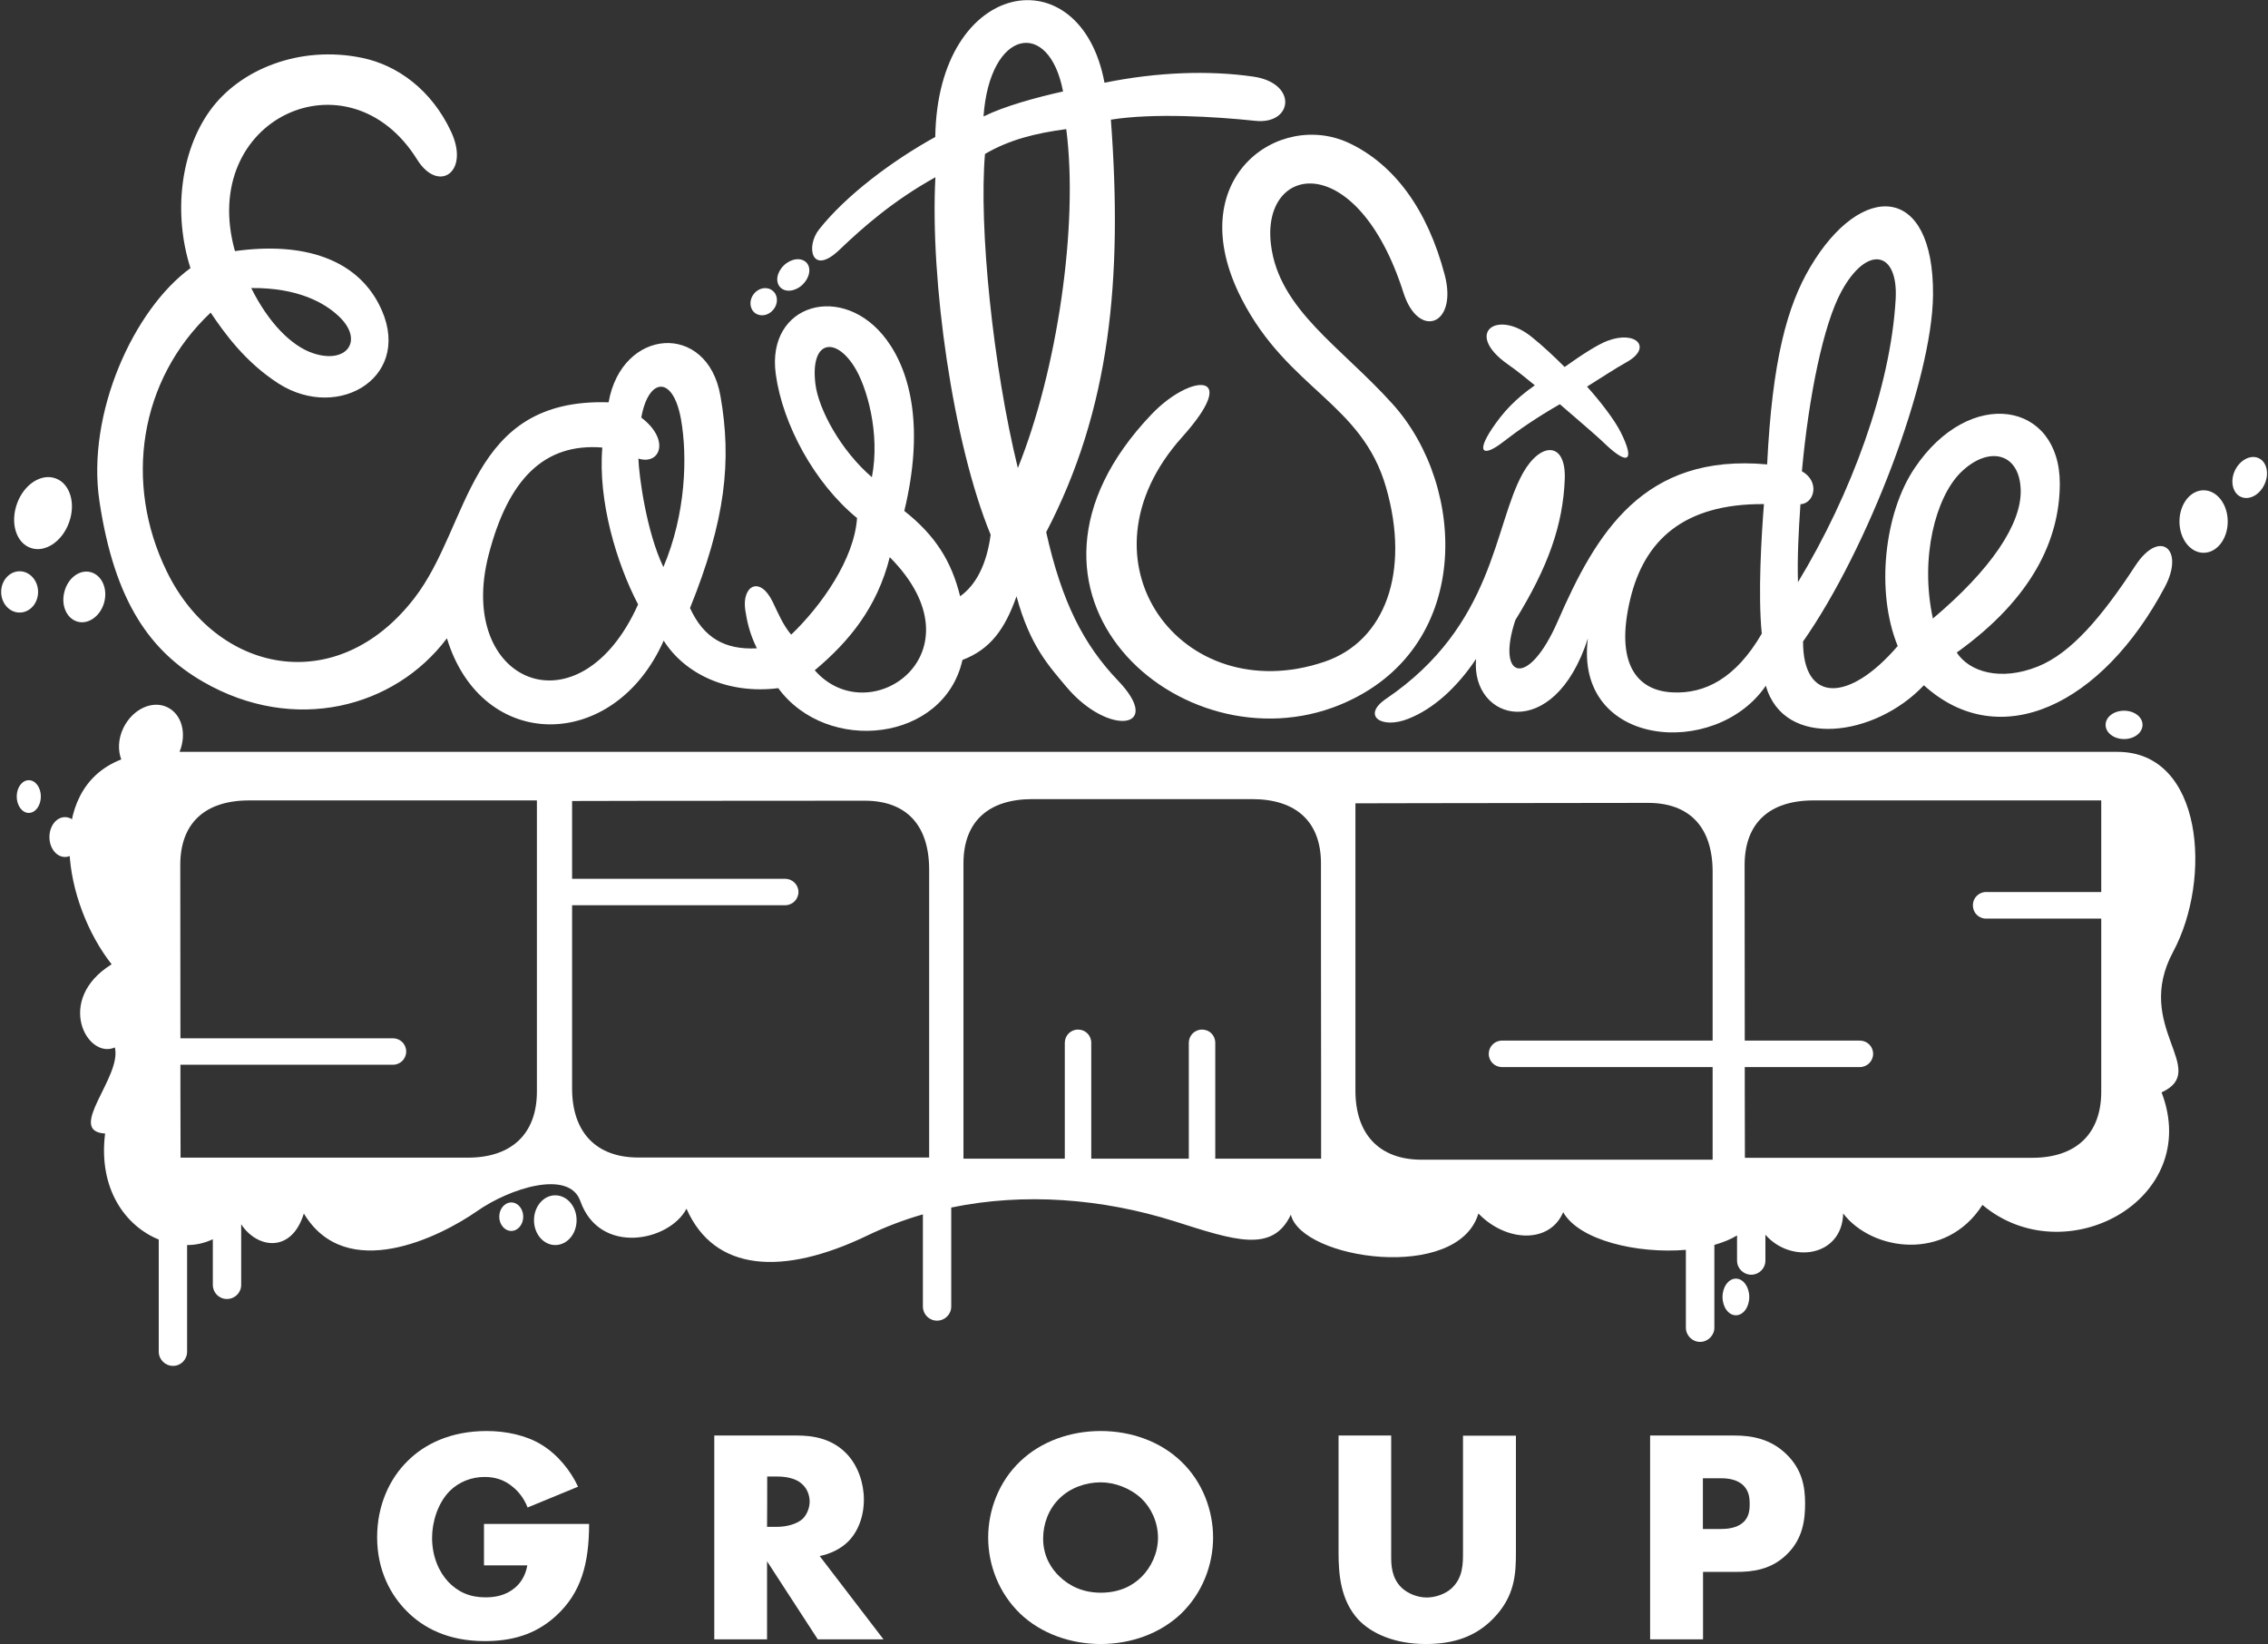 <svg version="1.2" xmlns="http://www.w3.org/2000/svg" viewBox="0 0 1560 1131" width="1560" height="1131">
	<rect x="0" y="0" width="1560" height="1131" fill="#333333" stroke="none"/>
	<title>ESGG-Platinum-svg</title>
	<style>
		.s0 { fill: #ffffff } 
	</style>
	<g id="Layer">
		<path id="Layer" fill-rule="evenodd" class="s0" d="m863.4 83.1c-27.5-2.9-69.9-5.5-99.3-0.8 8.2 109.9-0.5 199.4-44.5 283.7 10.8 48.3 25.8 77.4 49.4 102.1 32.1 33.5-6.6 38.7-35.5 4.3-11.7-14-25.1-28.1-34.3-62.3-8.1 23-18.3 36.6-37.2 43.8-12.6 56.4-93 65.2-126.7 19.4-34.7 4.3-64.1-9.6-78.8-32.7-34 76.8-125 77.3-149.1-1.6-36 47.9-105.1 66-167.7 29.9-35.8-20.7-60.8-54.3-71.3-124.1-9.1-60.7 23.8-132.2 62.6-160.4-11.9-37.3-7-80 13.4-108.3 20.4-28.4 61.8-45.2 104.7-36.3 24.2 5 47.7 21.9 61.2 50.8 13 28-8.8 42.5-23.4 19.1-47.1-75.6-150.9-28.3-125.3 63 48.3-6.7 83.2 6.2 98.9 36.3 25.6 48.9-26.8 81.6-68.9 54.8-23-14.8-37.3-34.8-46.7-48.8-49.2 46.3-59.9 117.2-30.2 178 34.1 70.1 116.9 87.6 170.3 18.4 39-50.5 36.7-137.8 133.6-134.7 9.1-51.5 67.9-55.5 76.9-4.6 8 45.1 3.4 86-20.9 146.1 9.5 20.6 24 28.8 46 27.7-5.2-10.6-6.8-18.8-8-26.4-2.4-16.6 10-23.9 18.9-5.5 3.7 7.6 7 15.8 12.7 22.5 21-20.1 43.4-52.1 45.3-80.2-29-23.7-51.1-64-55.9-98.9-6.8-49 46.8-63.7 76.3-23.6 16.8 22.8 25.7 61.3 12.1 117.6 21.4 16.9 32.5 34.7 38.4 58.7 10.7-7.6 18.2-21.5 21-42.3-25.9-62.8-41.8-175.1-38-245.9-29 16.1-49.8 34.4-66 49.9-19.4 18.5-23.2-2.4-14.1-13.9 18.5-23.5 50.6-47.5 80-63.7 1.6-109.4 100-125.5 116.4-37.3 36.4-7.4 72-8.6 102.4-4.2 30.8 4.5 27.2 33.2 1.3 30.4zm-690.6 115c11.7 23.6 27.5 39.9 42.7 44.9 23.4 7.7 35.1-9.2 17.3-25.7-9.6-9-27.9-19.5-60-19.2zm266.1 217.6c-14.7-28.1-27.7-70.9-24.6-107.9-39.9-3.2-64.7 21.6-78.2 73.8-22.8 88.1 62.4 124.2 102.8 34.1zm29.5-127.4c-5.5-30.5-22.4-28.7-27.3-1.1 20 15.2 13.1 32.9-2 28.2 0.4 11.8 5.5 50.3 17.2 74.6 15.4-36.2 16.7-75.9 12.1-101.7zm131.3 39.9c5.9-30-3.5-62.5-12.1-76-13.2-21-30.5-18.1-26.7 12.2 2.2 17 17.1 45.1 38.8 63.8zm12.3 55c-8.6 34.4-27.9 58-51.6 77.8 37.8 43.2 116.9-12.1 51.6-77.8zm64.5-303.1c14.4-7.1 35.9-13 54.7-17.2-9.6-50.5-50.5-43-54.7 17.2zm56.9 8.7c-21.1 2.8-39.2 7.3-55.9 17.1-4.3 50.2 5.5 146.1 22.6 216 26.9-66.6 41.9-166.5 33.3-233.1z"/>
		<path id="Layer" class="s0" d="m965.3 201.2c-31.7-99.3-97.9-88.9-91.1-33 5.4 44.8 48.4 70.4 83.8 109.8 51.2 56.9 55.5 169.1-36.5 206.8-108.9 44.5-247-76.8-129.3-200 26.6-27.8 62.1-30.2 21 15.7-76.7 85.3-0.5 188 97.9 154.6 41.7-14.2 59-61.7 42.3-119.8-16.6-58.2-67.4-67.4-99.4-129.8-42.4-82.7 25.9-130.4 74.6-106.8 30.4 14.7 53.2 45.1 65.1 90.3 9.2 34.7-18.1 44.7-28.4 12.2z"/>
		<path id="Layer" fill-rule="evenodd" class="s0" d="m1489.1 403.6c-43.3 81.6-113.7 115-165.8 67.7-33.4 35.5-96.3 44.2-108.7 0.3-34.4 50.6-132 42.7-122.4-32.5-23.6 73.1-80.8 56.7-76.9 14.1-13.2 19.7-29.3 34.3-46.5 41.1-18.6 7.5-32.5-2.1-15.4-13.7 74.6-50.6 73.9-119 94.1-155.2 12.2-21.7 29.7-21.8 28.8 4-1.2 31.6-11.4 60.5-34 97.1-13.4 40.4 8.7 47.8 29.2 0.7 26.3-60.3 58.7-115.6 144-107.8 3.5-71.4 13.7-108.9 29.7-135.8 35-59.2 85-57.5 84.4 19.2-0.5 59-45.2 175.4-89.4 238.4-0.1 42.3 31.5 42.3 65.1 3.1-15.3-37.4-9.2-91.5 11.6-122.3 38-56.6 100-45.8 99.9 10.7-0.1 37.8-18.3 78.4-70.9 116.1 8.7 13.3 30.1 19.9 55.8 9.6 22.9-9.2 44.1-34.2 67.1-69.4 16.7-25.5 34.1-11.4 20.3 14.6zm-249.7-79.5c12.6 7.1 8.6 22.2-1 22.7-1.3 19.4-2.2 36-1.7 53.6 36.5-60.2 63.8-133.9 67.2-194.8 1.8-33.1-19.7-37.4-37.2-5.4-12.5 22.7-22.6 72.4-27.3 123.9zm-26.1 22.6c-55.5-0.4-82.4 25.2-92 65.5-10.5 43.9 4.4 62.9 29.2 64 22.1 1.1 43.4-9.6 61.3-40.4-2.7-27.3-0.2-67.5 1.5-89.1zm116.2 78.7c39.8-33.5 61.1-65 60.4-88.5-0.8-26-22.5-30.5-41.4-11.8-17 17-28.1 58.2-19 100.3z"/>
		<path id="Layer" class="s0" d="m1118.8 249.1c-8.3 4.6-16.4 10.1-27.2 16.8 9.3 10.3 19.1 23.1 23.3 31.6 9.5 19.1 5.5 23.4-10.9 7.8-7-6.8-20.6-18.1-31.1-27.3-15.7 9-28.8 18-39.2 26.1-12.6 9.8-19.1 8.2-7.3-9.5 7.5-11.1 15.6-20 29.3-29.6-7-5.7-11.8-9.7-18.4-14.3-30.9-21.7-7.4-38.5 16.7-18.6 7.4 6 14.9 13 22.2 20.3 12.2-8.7 23.2-15.7 29.5-18 19.6-7.4 31.2 4.6 13.1 14.7z"/>
		<path id="Layer" fill-rule="evenodd" class="s0" d="m375.9 532.2h11.6v218.5c0 38.8-25.8 63.8-65.7 63.8h-206.9v-0.1h-9c0-5.3 0-32.1-0.1-65.6 0-55.6-0.1-129.6-0.1-153.9 0-38.6 25.2-62.7 65.7-62.7l204.5 0.1zm-6.6 218.5v-200.2h-197.9c-30.6 0-47.4 15.8-47.4 44.4 0 19.5 0 70.9 0.1 119.2h146.2c5 0 9.1 4 9.1 9.1 0 5.1-4.1 9.1-9.1 9.1h-146.2c0 5.6 0 11.2 0 16.5 0 18.8 0.1 35.5 0.1 47.4h197.6c30.2 0 47.5-16.5 47.5-45.5z"/>
		<path id="Layer" fill-rule="evenodd" class="s0" d="m657.4 802.7v11.7h-218.4c-38.8 0-63.8-25.8-63.8-65.8v-206.9h0.1v-9c5.3 0 32.2 0 65.7-0.1 55.6-0.1 129.6-0.2 153.8-0.2 38.7 0 62.7 25.2 62.7 65.7-0.1 0-0.1 204.6-0.1 204.6zm-218.4-6.6h200.1v-198c0-30.6-15.7-47.4-44.3-47.4-24.3 0-98.2 0.1-153.8 0.1-18.8 0-35.5 0.1-47.5 0.1v53.5h146.5c5.1 0 9.2 4.1 9.2 9.1 0 5-4.1 9.1-9.2 9.1h-146.5v126c0 30.2 16.6 47.5 45.5 47.5z"/>
		<path id="Layer" fill-rule="evenodd" class="s0" d="m1196.2 804.2h-0.1v11.8h-218.4c-38.7 0-63.8-25.9-63.8-65.8v-207h0.1v-9c5.3 0 32.2 0 65.7-0.1 55.6 0 129.6-0.1 153.9-0.1 38.6 0 62.6 25.1 62.6 65.6zm-218.4-6.6h200.2v-63.7h-144.9c-5 0-9.1-4-9.1-9.1 0-5 4-9.1 9.1-9.1h144.9v-116.1c0-30.6-15.8-47.4-44.4-47.4-24.2 0-98.2 0.1-153.8 0.2-18.8 0-35.5 0.1-47.5 0.1v197.6c0 30.2 16.6 47.5 45.5 47.5z"/>
		<path id="Layer" fill-rule="evenodd" class="s0" d="m1486.8 751.3c28.4 74.1-66.6 125-123.2 77.4-25.1 39.2-75.9 31.8-95.8 5.9-0.8 29.8-35.9 34.8-53.5 14.6v17.8c0 5.4-4.4 9.7-9.7 9.7-5.4 0-9.8-4.3-9.8-9.7v-17.3c-4.4 2.7-9.7 4.8-15.6 6.5v56.9c0 5.4-4.5 9.8-9.8 9.8-5.4 0-9.8-4.4-9.8-9.8v-53.5c-33.3 2.8-73.4-6.5-84.4-25.9-9.1 21.7-39.1 20.8-58.3 0.9-14.1 47.5-121.6 31.7-129 0.8-12.6 26.7-38.7 17.7-80.2 4.5-49.6-15.6-103.2-19.8-153.4-9.4v68.1c0 5.4-4.4 9.7-9.8 9.7-5.4 0-9.7-4.4-9.7-9.7v-63.4q-19.6 5.6-38.1 14.5c-58.6 28.2-105.4 24.9-124.5-18.4-11.7 22.5-59.7 32.4-73-5.2-7.7-22-48.6-8.9-71.1 6.9-25.4 17.7-90 50-119.1 1.6-8.4 27.5-32.1 24.2-43.1 7.4v41.7c0 5.4-4.4 9.7-9.8 9.7-5.4 0-9.7-4.3-9.7-9.7v-31.4c-5.5 2.6-11.5 4-17.7 4v73.3c0 5.5-4.3 9.8-9.7 9.8-5.4 0-9.8-4.4-9.8-9.8v-77.1c-22.7-9.2-41.7-34.6-36.9-72.9-27.3-1.6 11.8-39.1 6.7-59.2-19.2 8.4-41.4-32.9-2.2-57.2-32.3-40.9-47.3-119.9 6.6-140.9-2.4-6.4-2.1-14.3 1.5-21.7 6.3-12.9 19.8-19.2 30.2-14.2 10.1 4.9 13.5 18.3 8.4 30.7 140.6 0 1268.9 0 1333 0 58.9 0 65.2 87.5 38.2 137.6-27.7 51.6 25.9 81.1-7.9 96.6zm-1105.2 1.9c0-33.4-1.9-211.8-1.9-211.8-11.8 0-191.5 0.3-205.8 0-29.7-0.5-61.9 14.4-61.5 54.5 0.3 27.5 1.7 174.5 1.7 208.5 28 0 192.8 0.5 215.9 0.5 23.1 0 51.6-18.3 51.6-51.7zm267-153.9c0.5-29.6-14.4-61.9-54.5-61.5-27.5 0.3-174.4 1.8-208.4 1.8 0 27.9-0.4 192.7-0.4 215.8 0 23.2 18.3 51.7 51.7 51.7 33.4 0 211.7-1.9 211.7-1.9 0-11.8-0.3-191.5-0.1-205.9zm270-11.2c0-37.7-34.4-50.6-51.4-50.6-18.8 0-137.4 0-164 0-26.6 0-50.1 23.2-50.1 50.2 0 21.8 0 199.8 0 218.1l264.6 2.6c0 0 0.9-182.5 0.9-220.3zm268.2 11.6c0.5-29.6-14.4-61.9-54.5-61.4-27.5 0.3-174.4 1.7-208.4 1.7 0 28-0.4 192.8-0.4 215.9 0 23.2 18.3 51.7 51.6 51.7 33.4 0 211.7-1.9 211.7-1.9 0-11.9-0.1-191.5 0-206zm271.4 154.1c0-33.4-2-211.8-2-211.8-11.8 0-191.4 0.3-205.8 0-29.6-0.4-61.9 14.4-61.5 54.5 0.3 27.5 1.8 174.4 1.8 208.5 27.9 0 192.7 0.4 215.8 0.4 23.1 0 51.7-18.3 51.7-51.6z"/>
		<path id="Layer" fill-rule="evenodd" class="s0" d="m927.1 806v9.1h-282.7v-72.5c0.1-53.5 0.1-124.7 0.1-148.9 0-38.5 25.2-62.5 65.6-62.5h151.1c40.5 0 65.7 24 65.7 62.5 0 24.2 0 95.4 0.1 148.9 0 32.3 0 58.2 0.1 63.4zm-18.4-9.1c0-11.3 0-31.1 0-54.2-0.1-53.5-0.1-124.8-0.1-148.9 0-28.5-16.9-44.2-47.4-44.2h-151.1c-30.5 0-47.4 15.7-47.4 44.2 0 24.1 0 95.3 0 148.9v54.2h69.7v-79.7c0-5 4-9.1 9.1-9.1 5.1 0 9.1 4 9.1 9.1v79.7h67.1v-79.7c0-5 4-9.1 9.1-9.1 5.1 0 9.1 4 9.1 9.1v79.7z"/>
		<path id="Layer" fill-rule="evenodd" class="s0" d="m1463.7 532.3v218.4c0 38.8-25.9 63.8-65.8 63.8h-206.9v-0.1h-9c0-5.3-0.1-32.1-0.2-65.6 0-7.6 0-15.4 0-23.4 0-0.2 0-0.4 0-0.7 0-0.2 0-0.4 0-0.6 0-51-0.1-108.4-0.1-129.2 0-38.6 25.2-62.7 65.7-62.7l204.5 0.1zm-106.7 90.3c0-5 4-9.1 9.1-9.1h79.2v-63h-197.9c-30.6 0-47.4 15.8-47.4 44.5 0 19.7 0 71.9 0.1 120.7h79.2c5 0 9.1 4 9.1 9.1 0 5-4.1 9.1-9.1 9.1h-79.2c0 5.1 0 10.1 0 14.9 0 18.8 0.1 35.5 0.1 47.5h197.6c30.3 0 47.5-16.6 47.5-45.5v-119h-79.2c-5.1 0-9.1-4-9.1-9.2z"/>
		<path id="Layer" class="s0" d=""/>
		<path id="Layer" class="s0" d="m1194 904.6c-5.1 0-9.2-5.6-9.2-12.6 0-6.9 4.1-12.6 9.2-12.6 5.1 0 9.2 5.7 9.2 12.6 0 7-4.1 12.6-9.2 12.6z"/>
		<path id="Layer" class="s0" d="m381.9 856.3c-8.1 0-14.6-7.6-14.6-17.1 0-9.4 6.5-17.1 14.6-17.1 8.2 0 14.7 7.7 14.7 17.1 0 9.5-6.5 17.1-14.7 17.1z"/>
		<path id="Layer" class="s0" d="m351.7 846.6c-4.6 0-8.3-4.4-8.3-9.8 0-5.4 3.7-9.8 8.3-9.8 4.5 0 8.2 4.4 8.2 9.8 0 5.4-3.7 9.8-8.2 9.8z"/>
		<path id="Layer" class="s0" d="m19.8 559.1c-4.6 0-8.3-5.1-8.3-11.3 0-6.2 3.7-11.2 8.3-11.2 4.6 0 8.3 5 8.3 11.2 0 6.2-3.7 11.3-8.3 11.3z"/>
		<path id="Layer" class="s0" d="m44.7 589.4c-5.9 0-10.7-6.1-10.7-13.7 0-7.6 4.8-13.7 10.7-13.7 6 0 10.8 6.1 10.8 13.7 0 7.6-4.8 13.7-10.8 13.7z"/>
		<path id="Layer" class="s0" d="m38.2 329c9.9 3.5 14.1 17.1 9.3 30.3-4.7 13.2-16.6 21.1-26.5 17.5-9.9-3.5-14.1-17.1-9.3-30.4 4.7-13.2 16.6-21 26.5-17.4z"/>
		<path id="Layer" class="s0" d="m13.5 421.3c-7 0-12.7-6.3-12.7-14.2 0-7.8 5.7-14.2 12.7-14.2 7 0 12.7 6.4 12.7 14.2 0 7.9-5.7 14.2-12.7 14.2z"/>
		<path id="Layer" class="s0" d="m62.4 393.5c7.6 2.1 11.8 11.2 9.3 20.7-2.5 9.3-10.6 15.4-18.2 13.4-7.6-2-11.7-11.2-9.2-20.6 2.4-9.5 10.5-15.5 18.1-13.5z"/>
		<path id="Layer" class="s0" d="m1515.7 380.2c-9.2 0-16.6-9.6-16.6-21.5 0-11.9 7.4-21.5 16.6-21.5 9.2 0 16.6 9.6 16.6 21.5 0 11.9-7.4 21.5-16.6 21.5z"/>
		<path id="Layer" class="s0" d="m1553.6 315.1c5.6 2.6 7.4 10.7 4 18-3.4 7.4-10.7 11.2-16.3 8.6-5.6-2.5-7.5-10.7-4.1-18 3.4-7.3 10.8-11.2 16.4-8.6z"/>
		<path id="Layer" class="s0" d="m1461 508.3c-7 0-12.7-4.3-12.7-9.8 0-5.4 5.7-9.7 12.7-9.7 7 0 12.7 4.3 12.7 9.7 0 5.5-5.7 9.8-12.7 9.8z"/>
		<path id="Layer" class="s0" d="m539.3 182.4c5-4.7 11.8-5.5 15.4-1.8 3.5 3.7 2.2 10.5-2.7 15.2-5 4.7-11.8 5.5-15.3 1.8-3.6-3.7-2.4-10.5 2.6-15.2z"/>
		<path id="Layer" class="s0" d="m518.6 202c3.4-4.2 9.2-5.1 12.9-2 3.7 3 3.9 8.9 0.4 13-3.4 4.2-9.1 5.1-12.8 2.1-3.7-3.1-3.9-8.9-0.5-13.1z"/>
	</g>
	<g id="Layer">
		<path id="Layer" class="s0" d="m332.9 1048.1h72.3c0 27.7-5.7 47.5-22.5 63-14.7 13.6-31.5 17.6-49.3 17.6-25.3 0-42.5-9.2-53.8-20.8-10.5-10.5-20.2-27.5-20.2-50.6 0-22.3 8.8-40.6 21-52.5 11.6-11.6 29.6-20.6 54.4-20.6 13.1 0 27.2 2.9 37.8 9.5 11 6.7 20 17.9 25 28.8l-34.7 14.3c-2.5-6.5-6.5-11.2-10.1-14.1-6-5.1-12.5-6.9-19.5-6.9-8.7 0-17.5 3.2-24 9.7-8.1 8.2-12.1 21.2-12.1 32.1 0 12.8 4.6 23.3 11.1 30.3 6.8 7.1 14.9 10.7 25.6 10.7 6.4 0 13.7-1.1 20.2-6.5 3.3-2.7 7.3-7.7 8.6-15.5h-29.8z"/>
		<path id="Layer" fill-rule="evenodd" class="s0" d="m548 987.3c10.5 0 23.9 1.7 34.3 12.5 7.9 8.2 11.9 20.3 11.9 31.5 0 12-4.2 22.5-11.1 29.2-5.5 5.3-12.8 8.4-19.3 9.7l43.9 57.3h-45.2l-34.9-53.7v53.7h-36.3v-140.2zm-20.4 62.8h7c5.5 0 13.2-1.5 17.6-5.6 2.8-2.8 4.7-7.4 4.7-11.8 0-4.2-1.7-8.8-4.9-11.7-3.3-3.4-9.4-5.5-17.4-5.5h-6.9c0 0 0 34.6-0.1 34.6z"/>
		<path id="Layer" fill-rule="evenodd" class="s0" d="m812.3 1109.9c-14.3 13.6-34.4 20.8-55.2 20.8-20.8 0-41-7.2-55.3-20.8-14.9-14.3-22.1-33.8-22.1-52.4 0-18.7 7.2-38.4 22.1-52.5 14.3-13.7 34.5-20.8 55.3-20.8 20.8 0 40.9 7.1 55.2 20.8 14.9 14.1 22.1 33.8 22.1 52.5 0 18.5-7.2 38.1-22.1 52.4zm-83.6-79.3c-7.6 7.4-11.2 17.7-11.2 27.6 0 12.4 5.9 21 11.2 26 6.7 6.5 16.1 11.2 28.4 11.2 12.4 0 21.6-4.4 28.1-10.9 6.5-6.5 11.3-16.2 11.3-26.9 0-10.9-4.8-20.6-11.3-26.9-7.8-7.3-18.5-11.2-28.1-11.2-10.1 0-20.8 3.6-28.4 11.1z"/>
		<path id="Layer" class="s0" d="m956.9 987.3v83.1c0 5.9 0.2 14.9 7.2 21.6 4.2 4 10.9 6.7 17.2 6.7 6.3 0 12.8-2.5 16.8-6 8.4-7.4 8.2-17.7 8.2-25.4v-79.9h36.4v80.5c0 14.7-0.7 30.1-15.7 45.4-11.8 12-26.5 17.4-46.3 17.4-22 0-37.7-7.6-46.4-16.8-12.2-13.3-13.6-31.1-13.6-46v-80.6z"/>
		<path id="Layer" fill-rule="evenodd" class="s0" d="m1171.4 1081.1v46.4h-36.4v-140.2h58c12.2 0 24.9 2.4 35.6 12.7 10.9 10.5 13 22.3 13 34 0 11.2-1.5 24.2-12.4 34.9-10.9 10.8-23.9 12.2-34.8 12.2zm12.1-29.5c3.8 0 10.9-0.4 15.3-4.4 4.5-3.7 4.7-9.5 4.7-12.8 0-3.8-0.4-8.8-4.2-12.6-4.3-4.4-10.9-5.1-15.6-5.1h-12.4v34.9z"/>
	</g>
</svg>
